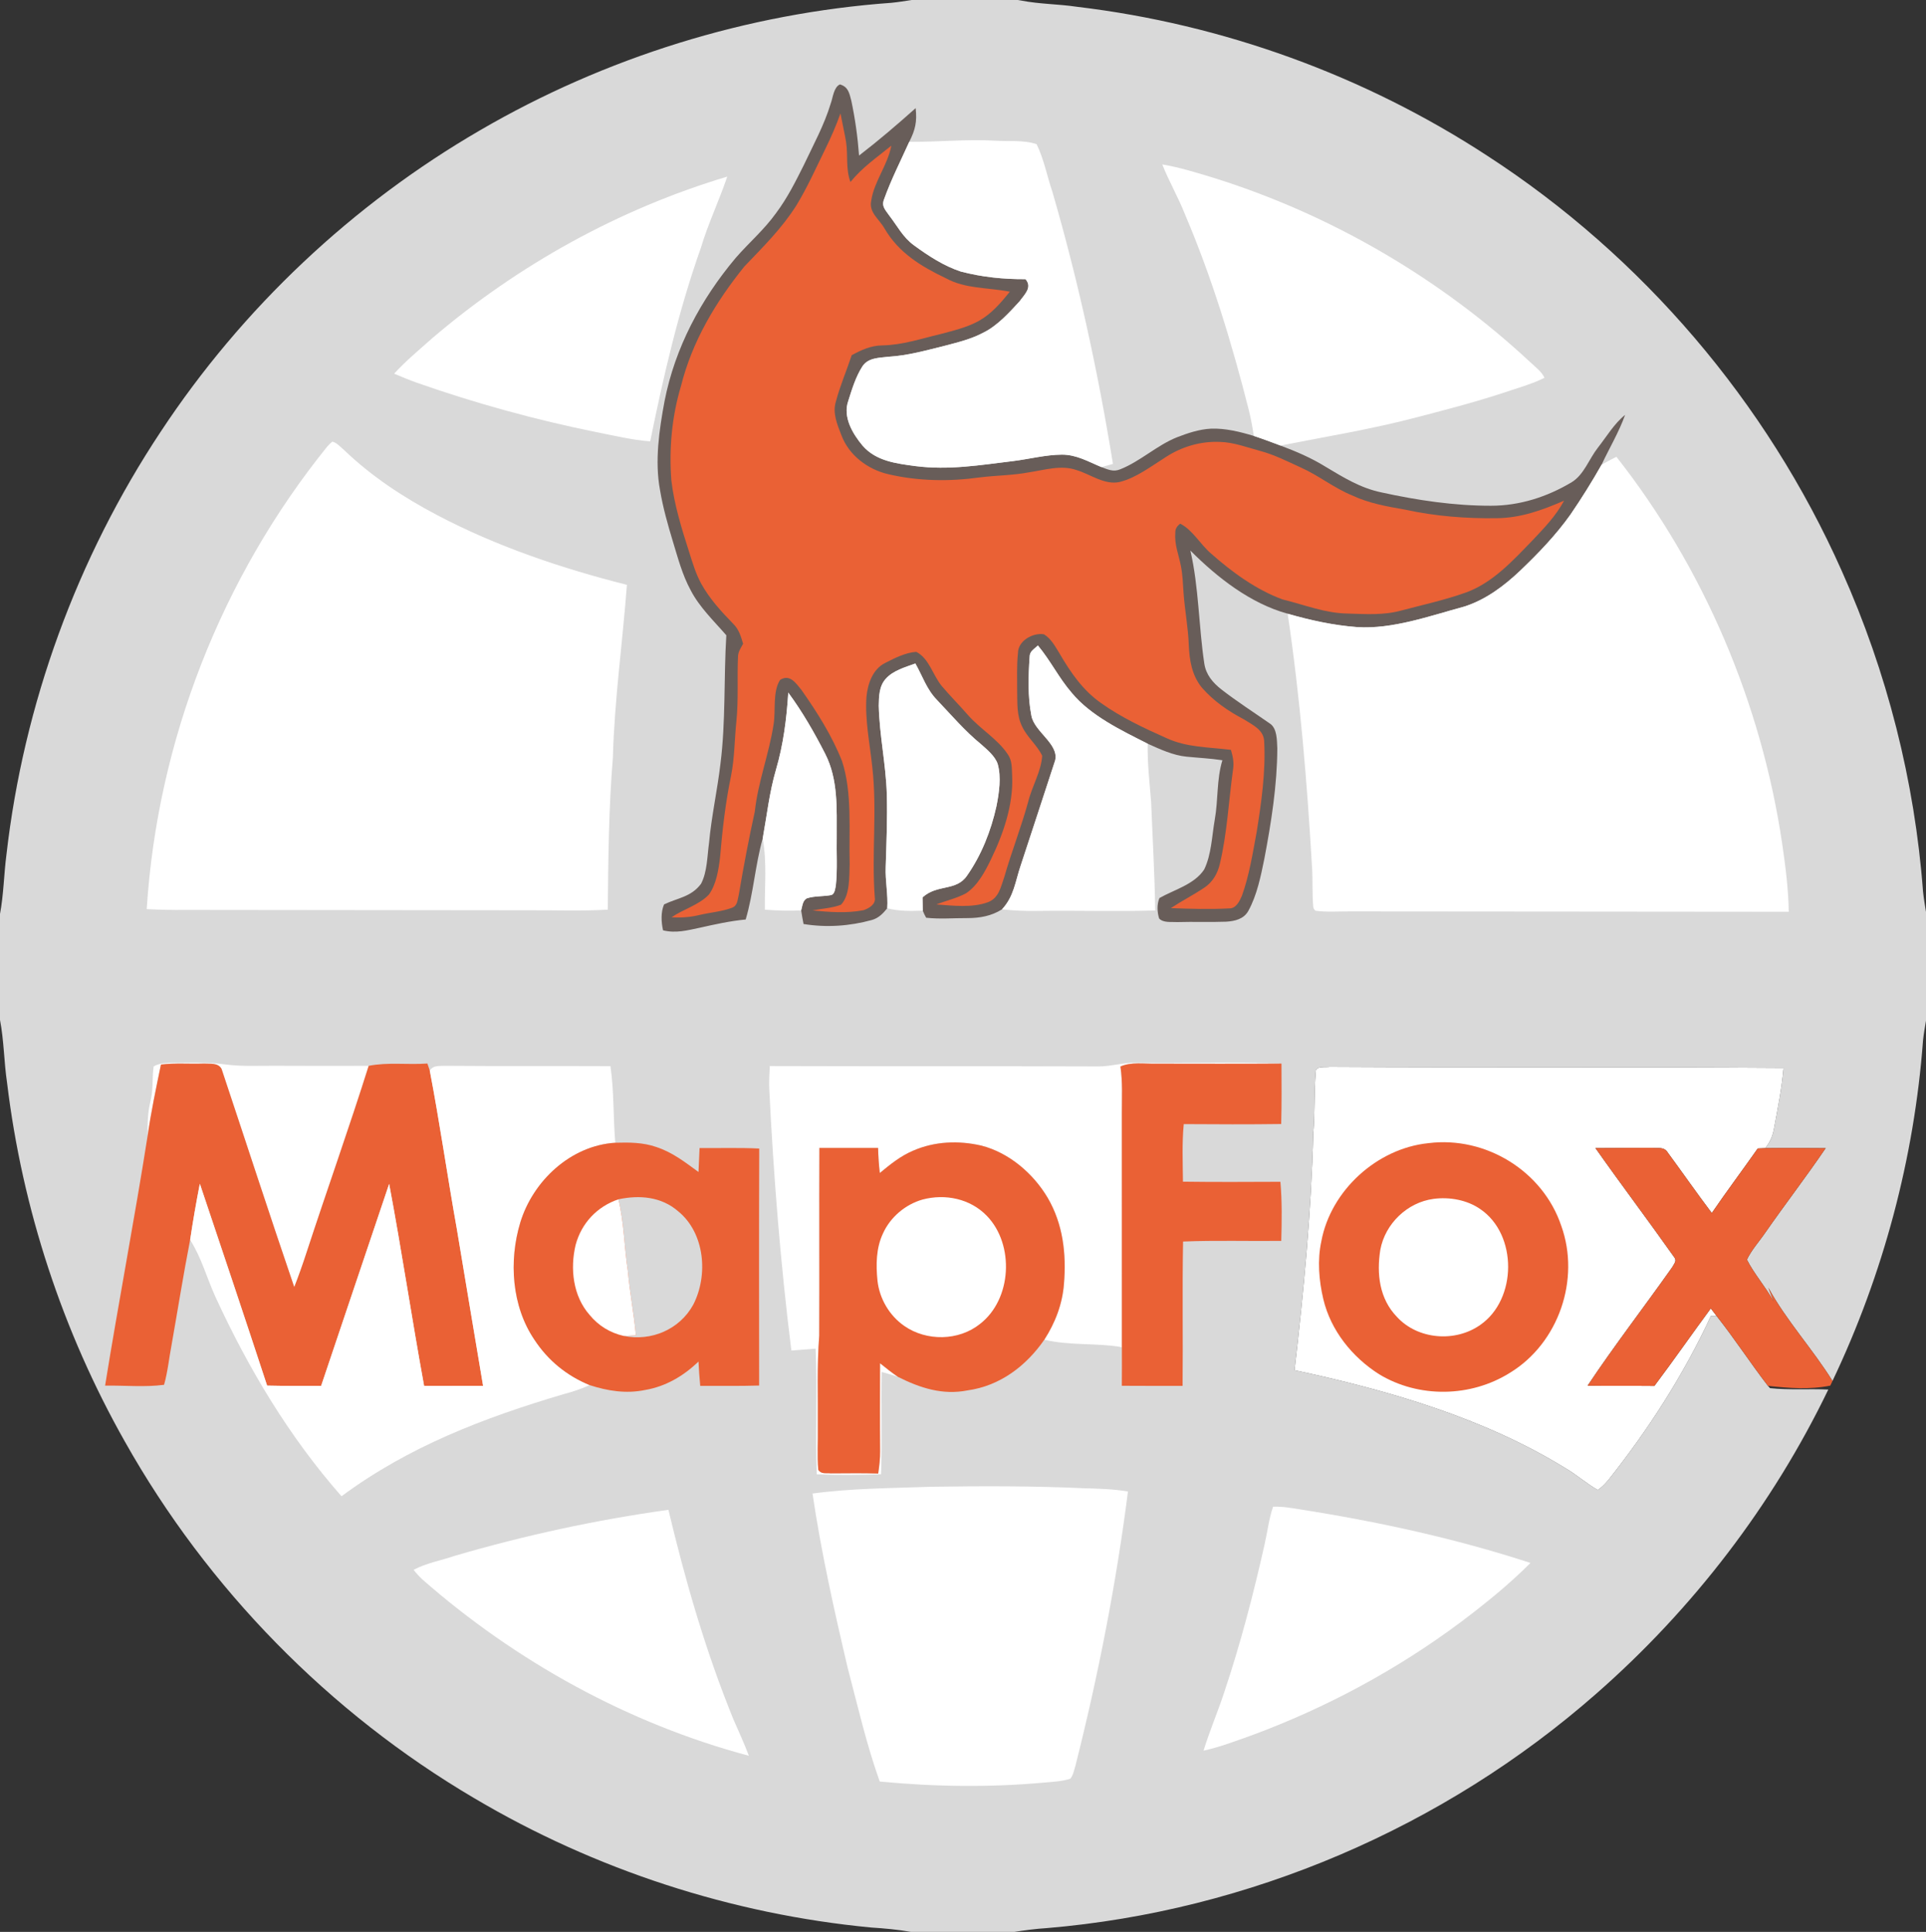 <?xml version="1.0" encoding="UTF-8" standalone="no"?>
<svg
   xmlns:dc="http://purl.org/dc/elements/1.1/"
   xmlns:cc="http://creativecommons.org/ns#"
   xmlns:rdf="http://www.w3.org/1999/02/22-rdf-syntax-ns#"
   xmlns:svg="http://www.w3.org/2000/svg"
   xmlns="http://www.w3.org/2000/svg"
   xmlns:sodipodi="http://sodipodi.sourceforge.net/DTD/sodipodi-0.dtd"
   xmlns:inkscape="http://www.inkscape.org/namespaces/inkscape"
   version="1.1"
   viewBox="0 0 633 635"
   width="633.0pt"
   height="635.0pt"
   id="svg146"
   sodipodi:docname="MapFox.svg"
   inkscape:version="1.0.1 (3bc2e813f5, 2020-09-07)">
  <rect x="0" y="0" width="633" height="635" fill="#333333" stroke="none"/>
  <defs
     id="defs150" />
  <sodipodi:namedview
     pagecolor="#ffffff"
     bordercolor="#666666"
     borderopacity="1"
     objecttolerance="10"
     gridtolerance="10"
     guidetolerance="10"
     inkscape:pageopacity="0"
     inkscape:pageshadow="2"
     inkscape:window-width="3745"
     inkscape:window-height="2126"
     id="namedview148"
     showgrid="false"
     inkscape:zoom="1.1905512"
     inkscape:cx="422"
     inkscape:cy="423.33333"
     inkscape:window-x="84"
     inkscape:window-y="-11"
     inkscape:window-maximized="1"
     inkscape:current-layer="svg146" />
  <path
     d="M 299.66 0.00 L 334.54 0.00 L 335.62 0.18 C 341.71 1.38 347.88 1.31 354.02 2.24 C 401.93 7.95 448.41 24.81 488.82 51.20 C 539.74 84.23 580.68 132.22 605.33 187.69 C 620.20 220.90 629.30 256.71 632.02 293.00 C 632.25 295.27 632.65 297.50 633.00 299.75 L 633.00 335.49 C 632.64 337.66 632.24 339.81 632.02 342.00 C 629.14 380.70 618.94 418.88 602.27 453.91 C 595.80 443.48 587.09 434.07 581.18 423.23 C 581.77 424.75 582.35 426.26 582.92 427.78 C 580.33 422.99 576.58 418.86 574.14 414.03 C 575.65 410.83 578.19 408.07 580.18 405.15 C 586.68 395.81 593.62 386.81 600.02 377.39 C 593.40 377.36 586.77 377.28 580.15 377.38 C 581.75 375.39 582.57 373.53 583.03 371.01 C 584.27 364.40 585.61 357.71 586.18 351.01 C 536.46 350.66 486.72 350.96 437.00 350.68 C 435.80 350.91 432.34 350.29 432.45 352.21 C 431.85 358.93 432.22 365.72 431.63 372.46 C 430.94 398.56 428.48 424.46 425.46 450.37 C 456.08 456.91 487.60 465.99 514.45 482.55 C 518.17 484.71 521.40 487.63 525.13 489.74 C 526.46 488.87 527.51 487.75 528.53 486.55 C 541.78 469.86 553.33 451.90 562.30 432.55 C 562.94 432.57 563.58 432.59 564.22 432.60 C 570.12 440.04 575.27 448.01 581.06 455.52 L 581.73 456.27 C 588.06 456.94 594.51 456.43 600.89 456.73 C 582.59 494.71 556.36 528.89 524.66 556.67 C 474.58 600.67 410.46 628.17 344.01 633.75 C 340.42 633.97 336.88 634.45 333.34 635.00 L 299.42 635.00 C 295.06 634.22 290.70 633.84 286.29 633.55 C 240.45 629.18 195.55 614.55 155.93 591.08 C 108.23 563.02 68.23 522.16 41.09 473.92 C 20.57 437.65 7.33 397.33 2.33 355.95 C 1.30 349.05 1.32 342.10 0.00 335.24 L 0.00 300.41 C 1.21 293.98 1.27 287.47 2.11 280.99 C 7.76 231.48 25.29 183.39 52.84 141.86 C 79.58 101.33 115.81 67.17 157.81 42.80 C 198.90 18.87 245.56 4.33 293.00 0.92 C 295.23 0.70 297.44 0.33 299.66 0.00 Z"
     fill="#d9d9d9"
     id="path84" />
  <path
     d="M 276.04 27.75 C 278.80 28.51 279.15 30.66 279.79 33.08 C 281.05 39.02 281.89 45.07 282.34 51.13 C 288.77 46.18 294.89 40.94 300.94 35.54 C 301.43 40.05 300.83 42.67 298.83 46.62 C 296.02 52.87 292.86 59.05 290.56 65.50 C 289.63 67.84 291.01 69.00 292.22 70.79 C 294.97 74.33 296.69 77.93 300.39 80.64 C 305.09 84.08 310.23 87.44 315.80 89.26 C 322.75 91.08 329.85 91.80 337.03 91.76 C 339.41 94.45 336.68 96.81 335.09 99.05 C 331.67 102.77 327.84 107.02 323.28 109.29 C 319.34 111.40 315.13 112.44 310.83 113.57 C 304.55 115.12 298.50 116.87 291.99 117.26 C 288.94 117.63 285.33 117.54 283.44 120.42 C 281.24 123.84 280.00 127.96 278.78 131.82 C 276.94 137.05 280.24 142.61 283.52 146.51 C 287.95 151.58 294.55 152.35 300.84 153.20 C 311.91 154.61 322.06 152.87 333.01 151.55 C 338.30 150.89 343.69 149.47 349.00 149.44 C 353.83 149.43 357.69 151.75 362.00 153.53 C 364.13 154.33 365.93 155.21 368.19 154.25 C 374.75 151.66 380.23 146.36 386.83 143.73 C 390.35 142.36 394.17 141.09 397.98 140.90 C 402.69 140.71 407.59 141.93 412.08 143.29 C 415.02 144.25 417.93 145.35 420.83 146.45 C 425.95 148.37 430.94 150.49 435.60 153.38 C 441.54 156.94 447.14 160.42 454.03 161.85 C 465.79 164.43 477.94 166.25 490.00 166.23 C 499.44 166.24 508.50 163.32 516.55 158.50 C 520.60 156.03 522.23 150.89 525.17 147.14 C 528.02 143.52 530.54 139.21 534.11 136.37 C 532.08 142.04 528.93 147.29 526.38 152.74 C 523.24 158.30 519.78 163.82 516.18 169.09 C 511.42 175.81 505.54 181.93 499.59 187.60 C 494.29 192.63 488.23 197.17 481.19 199.39 C 469.87 202.46 457.66 206.88 446.00 206.12 C 438.30 205.54 430.62 203.87 423.21 201.72 C 410.99 198.38 400.04 189.81 391.23 180.96 C 394.03 193.06 393.95 205.78 395.80 218.05 C 396.33 221.73 398.58 224.38 401.42 226.61 C 406.53 230.57 411.99 234.08 417.29 237.77 C 419.80 239.35 419.66 243.40 419.80 246.00 C 419.75 258.08 417.81 270.31 415.56 282.17 C 414.39 287.91 413.14 294.20 410.29 299.38 C 408.79 302.09 405.90 302.76 403.03 302.95 C 397.69 303.15 392.34 302.92 387.00 303.08 C 385.10 302.95 382.38 303.42 380.97 301.91 C 380.30 299.79 380.19 297.26 381.06 295.18 C 385.71 292.51 392.57 290.72 395.77 285.78 C 398.15 280.91 398.30 274.79 399.23 269.49 C 400.42 262.85 399.80 256.34 401.75 249.88 C 397.84 249.28 393.91 249.10 389.98 248.71 C 385.57 248.29 381.21 246.25 377.20 244.45 C 368.60 240.10 358.47 235.27 352.25 227.74 C 348.01 222.85 345.26 217.11 341.11 212.16 C 339.85 213.42 338.39 213.98 338.39 215.98 C 337.97 222.28 337.75 228.93 338.96 235.15 C 339.86 240.49 348.03 244.45 346.80 249.89 C 343.11 261.31 339.20 273.02 335.48 284.43 C 333.67 289.72 333.28 294.62 329.31 298.90 C 325.84 301.09 322.06 301.76 318.00 301.77 C 313.49 301.74 308.87 302.16 304.39 301.65 C 303.96 300.91 303.59 300.13 303.27 299.32 C 303.24 297.87 303.21 296.41 303.20 294.96 C 308.07 290.53 314.24 293.04 317.81 287.84 C 322.57 281.06 325.71 273.05 327.49 265.00 C 328.36 260.61 329.14 255.44 327.89 251.07 C 327.00 248.50 324.42 246.39 322.43 244.62 C 317.07 240.23 312.78 235.15 307.93 230.05 C 304.48 226.49 303.25 222.29 300.84 218.08 C 297.53 219.30 293.52 220.38 291.12 223.11 C 288.93 225.48 288.85 228.95 288.81 231.99 C 289.05 241.82 291.15 251.13 291.46 261.00 C 291.68 269.04 291.34 276.99 291.09 285.00 C 290.91 289.56 291.91 293.99 291.60 298.54 C 290.19 300.27 288.76 301.78 286.53 302.40 C 279.23 304.41 271.58 304.94 264.09 303.71 C 263.81 302.23 263.53 300.74 263.31 299.24 C 263.72 297.85 263.75 295.95 265.25 295.25 C 267.79 294.44 270.68 294.71 273.28 294.18 C 274.39 293.76 274.50 292.00 274.71 291.03 C 275.28 285.73 274.88 280.32 275.00 275.00 C 274.97 265.78 275.53 256.27 271.22 247.79 C 267.67 240.84 263.71 233.93 259.07 227.65 C 258.53 236.24 257.46 244.72 255.03 253.00 C 252.86 260.42 252.05 268.02 250.67 275.59 C 248.20 284.38 247.65 293.47 245.08 302.23 C 239.97 302.71 234.99 303.82 229.99 304.94 C 225.87 305.80 222.14 306.83 217.92 305.79 C 217.32 303.11 217.14 299.84 218.25 297.27 C 222.72 295.12 227.16 294.85 230.40 290.50 C 232.47 286.56 232.43 281.37 233.04 277.00 C 233.84 268.25 235.77 259.71 236.79 251.00 C 238.54 237.20 237.86 222.66 238.71 208.81 C 234.56 204.02 229.89 199.60 226.99 193.99 C 224.21 188.84 222.85 183.52 221.15 177.98 C 219.46 172.37 217.87 166.79 216.91 161.00 C 215.14 151.57 216.67 141.18 218.42 131.81 C 221.86 114.27 230.34 98.40 241.78 84.79 C 246.19 79.71 251.11 75.56 255.06 70.04 C 258.77 65.10 261.46 59.70 264.21 54.20 C 267.32 47.60 270.93 41.01 273.03 34.01 C 273.74 32.10 274.00 28.67 276.04 27.75 Z"
     fill="#685d59"
     id="path88" />
  <path
     d="M 276.23 37.28 L 276.31 37.68 C 276.86 40.66 277.56 43.61 278.06 46.59 C 278.77 51.15 277.88 55.37 279.51 59.82 C 283.38 55.02 288.18 51.76 292.95 47.88 C 291.71 54.38 287.29 59.59 286.33 66.00 C 285.53 69.89 288.92 71.96 290.67 75.04 C 295.34 83.11 302.75 87.58 310.93 91.48 C 317.36 94.98 324.30 94.43 331.90 95.88 C 328.85 99.63 325.88 103.15 321.58 105.55 C 317.75 107.64 313.21 108.71 309.01 109.83 C 302.63 111.34 296.62 113.40 289.99 113.53 C 286.25 113.57 283.15 115.00 279.93 116.74 C 278.24 121.84 276.08 126.84 274.71 132.03 C 273.55 135.78 275.19 139.56 276.53 143.03 C 279.01 149.68 285.21 154.32 292.00 155.88 C 301.84 158.17 312.03 158.31 322.01 156.92 C 327.35 156.25 332.71 156.28 338.02 155.28 C 343.21 154.52 348.72 152.71 353.85 154.52 C 358.42 155.90 363.11 159.55 368.03 158.41 C 373.44 157.08 378.47 153.16 383.15 150.24 C 388.42 146.80 394.69 144.96 401.00 145.26 C 405.32 145.35 409.82 147.03 414.00 148.17 C 418.77 149.43 423.03 151.62 427.49 153.65 C 433.42 156.28 438.40 160.41 444.44 162.86 C 450.00 165.47 455.86 166.47 461.85 167.52 C 471.68 169.68 481.95 170.48 492.00 170.32 C 499.86 170.24 506.95 167.66 514.05 164.56 C 511.36 169.59 507.51 173.54 503.64 177.64 C 497.25 184.23 490.69 191.49 481.87 194.72 C 474.99 197.19 467.74 198.77 460.68 200.64 C 454.80 202.27 449.05 201.85 443.00 201.67 C 435.50 201.56 429.13 198.90 421.55 197.03 C 412.86 193.86 404.93 188.05 398.04 181.96 C 394.48 178.93 392.01 174.21 387.90 172.13 C 386.79 172.93 386.24 173.90 386.28 175.03 C 385.95 179.02 387.37 182.18 388.11 186.01 C 388.71 188.94 388.76 191.81 388.98 194.79 C 389.39 200.56 390.50 206.22 390.71 212.01 C 390.92 217.02 391.73 222.02 395.01 226.02 C 398.92 230.50 403.67 233.73 408.90 236.49 C 411.85 238.38 415.49 239.93 415.50 243.98 C 415.99 253.76 414.56 263.81 413.02 273.45 C 411.72 280.43 410.58 287.77 408.16 294.45 C 407.36 296.25 406.24 298.67 403.93 298.58 C 397.58 298.92 391.16 298.73 384.81 298.49 C 388.40 296.12 392.25 294.16 395.82 291.76 C 398.55 289.95 400.18 287.12 400.91 283.97 C 403.30 273.93 403.80 263.45 405.24 253.00 C 405.63 250.69 405.20 248.68 404.56 246.47 C 397.12 245.54 390.10 245.70 383.42 242.63 C 376.04 239.34 368.52 235.82 361.91 231.12 C 355.86 226.89 351.88 221.04 348.21 214.76 C 346.81 212.48 345.45 209.90 343.09 208.48 C 339.47 207.89 334.55 210.62 334.56 214.69 C 334.12 218.76 334.33 222.91 334.30 227.00 C 334.39 231.05 334.10 235.14 335.97 238.87 C 337.63 242.39 340.88 244.94 342.52 248.40 C 342.24 253.48 339.13 258.54 337.92 263.55 C 335.64 271.87 332.47 279.90 330.09 288.20 C 328.93 291.47 328.32 295.23 324.63 296.57 C 319.48 298.45 313.13 297.68 307.75 297.28 C 310.97 296.02 314.50 295.25 317.53 293.59 C 321.31 291.08 323.74 286.50 325.66 282.52 C 329.73 274.16 333.11 264.40 332.65 255.00 C 332.51 252.46 332.72 250.01 331.17 247.86 C 327.76 242.79 322.29 239.75 318.07 234.96 C 315.29 231.75 312.26 228.75 309.52 225.49 C 306.58 221.93 305.36 216.38 301.14 214.26 C 297.61 214.49 294.05 216.31 290.93 217.90 C 286.83 219.93 285.19 224.73 284.78 228.99 C 284.22 236.47 285.89 244.52 286.67 251.98 C 288.34 266.49 286.41 280.43 287.51 295.03 C 287.90 297.26 285.56 298.59 283.77 299.18 C 278.35 300.24 272.48 299.79 267.02 299.25 C 270.11 298.64 273.48 298.50 276.41 297.37 C 279.40 294.22 279.10 288.05 279.25 284.00 C 278.96 273.12 280.17 260.54 276.73 250.14 C 273.45 241.84 268.53 234.05 263.40 226.77 C 261.59 224.58 259.60 221.43 256.38 223.48 C 253.88 227.36 254.99 233.54 254.26 238.01 C 252.79 247.76 249.13 256.91 248.07 266.77 C 246.08 275.82 244.37 284.89 242.82 294.03 C 242.36 295.72 242.49 297.69 240.54 298.39 C 237.20 299.63 233.48 299.91 230.01 300.72 C 226.89 301.49 223.92 301.69 220.71 301.50 C 224.58 298.84 229.82 297.43 233.00 294.02 C 235.44 290.66 236.18 285.78 236.66 281.74 C 237.42 272.73 238.43 263.84 240.27 254.98 C 241.45 249.08 241.39 243.08 242.03 236.99 C 242.74 229.97 242.23 222.97 242.55 215.96 C 242.55 214.24 243.45 213.05 244.23 211.60 C 243.50 209.17 242.86 206.87 240.98 205.04 C 236.99 200.93 233.23 196.85 230.44 191.80 C 228.65 188.50 227.65 185.07 226.52 181.52 C 224.07 173.86 221.57 165.85 220.64 157.85 C 219.86 147.47 220.81 136.93 223.80 126.94 C 227.49 112.19 235.16 99.36 244.62 87.61 C 250.77 81.16 256.88 75.18 261.71 67.56 C 265.28 61.73 268.16 55.27 271.17 49.12 C 273.07 45.26 274.79 41.33 276.23 37.28 Z"
     fill="#ea6135"
     id="path90" />
  <path
     d="M 327.00 46.24 C 331.43 46.54 336.46 45.94 340.69 47.39 C 343.10 52.29 344.13 57.92 345.89 63.08 C 354.39 92.39 360.92 122.37 365.78 152.49 C 364.52 152.84 363.26 153.18 362.00 153.53 C 357.69 151.75 353.83 149.43 349.00 149.44 C 343.69 149.47 338.30 150.89 333.01 151.55 C 322.06 152.87 311.91 154.61 300.84 153.20 C 294.55 152.35 287.95 151.58 283.52 146.51 C 280.24 142.61 276.94 137.05 278.78 131.82 C 280.00 127.96 281.24 123.84 283.44 120.42 C 285.33 117.54 288.94 117.63 291.99 117.26 C 298.50 116.87 304.55 115.12 310.83 113.57 C 315.13 112.44 319.34 111.40 323.28 109.29 C 327.84 107.02 331.67 102.77 335.09 99.05 C 336.68 96.81 339.41 94.45 337.03 91.76 C 329.85 91.80 322.75 91.08 315.80 89.26 C 310.23 87.44 305.09 84.08 300.39 80.64 C 296.69 77.93 294.97 74.33 292.22 70.79 C 291.01 69.00 289.63 67.84 290.56 65.50 C 292.86 59.05 296.02 52.87 298.83 46.62 C 308.25 46.70 317.58 45.69 327.00 46.24 Z"
     fill="#ffffff"
     id="path92" />
  <path
     d="M 382.00 54.05 C 387.65 54.99 393.18 56.73 398.69 58.40 C 437.38 70.46 473.31 91.46 502.96 119.07 C 504.55 120.57 506.68 122.15 507.61 124.17 C 503.85 126.09 499.62 127.25 495.62 128.62 C 485.87 131.88 475.95 134.49 466.01 137.07 C 451.09 141.02 435.94 143.49 420.83 146.45 C 417.93 145.35 415.02 144.25 412.08 143.29 C 411.63 140.42 411.13 137.56 410.42 134.74 C 404.92 113.01 398.30 91.18 389.49 70.54 C 387.29 64.90 384.21 59.68 382.00 54.05 Z"
     fill="#ffffff"
     id="path94" />
  <path
     d="M 239.02 58.05 C 236.36 65.94 232.76 73.43 230.36 81.42 C 222.98 102.29 218.10 123.44 213.69 145.08 C 207.68 144.61 201.90 143.20 196.00 142.04 C 176.03 138.00 156.32 132.58 137.09 125.83 C 134.53 124.92 132.02 123.89 129.53 122.82 C 133.42 118.58 137.79 114.97 142.08 111.15 C 170.24 87.10 203.52 68.66 239.02 58.05 Z"
     fill="#ffffff"
     id="path96" />
  <path
     d="M 109.21 145.16 C 110.68 145.48 111.94 146.97 113.07 147.91 C 122.16 156.63 132.57 163.47 143.68 169.31 C 163.18 179.60 184.70 186.85 206.04 192.23 C 204.64 211.01 201.93 230.12 201.43 249.02 C 200.05 265.62 199.92 282.34 199.75 298.99 C 191.19 299.50 182.58 299.15 174.00 299.20 C 136.33 299.17 98.67 299.10 61.00 299.08 C 56.73 299.13 52.48 299.04 48.22 298.82 C 51.73 243.53 72.84 189.70 107.67 146.63 C 108.16 146.11 108.67 145.61 109.21 145.16 Z"
     fill="#ffffff"
     id="path98" />
  <path
     d="M 531.24 150.14 C 559.97 186.64 578.84 231.10 585.69 277.02 C 586.79 284.56 587.78 292.06 587.89 299.69 C 539.93 299.68 491.97 299.57 444.00 299.57 C 440.15 299.53 436.18 299.87 432.35 299.36 C 431.86 298.94 431.61 298.45 431.60 297.90 C 431.22 293.62 431.49 289.29 431.21 285.00 C 429.60 257.13 427.30 229.35 423.21 201.72 C 430.62 203.87 438.30 205.54 446.00 206.12 C 457.66 206.88 469.87 202.46 481.19 199.39 C 488.23 197.17 494.29 192.63 499.59 187.60 C 505.54 181.93 511.42 175.81 516.18 169.09 C 519.78 163.82 523.24 158.30 526.38 152.74 C 527.99 151.85 529.59 150.95 531.24 150.14 Z"
     fill="#ffffff"
     id="path100" />
  <path
     d="M 341.11 212.16 C 345.26 217.11 348.01 222.85 352.25 227.74 C 358.47 235.27 368.60 240.10 377.20 244.45 C 377.08 250.84 377.81 257.13 378.32 263.47 C 378.82 275.41 379.47 287.31 379.69 299.26 C 366.80 299.66 353.89 299.22 341.00 299.41 C 337.09 299.50 333.20 299.29 329.31 298.90 C 333.28 294.62 333.67 289.72 335.48 284.43 C 339.20 273.02 343.11 261.31 346.80 249.89 C 348.03 244.45 339.86 240.49 338.96 235.15 C 337.75 228.93 337.97 222.28 338.39 215.98 C 338.39 213.98 339.85 213.42 341.11 212.16 Z"
     fill="#ffffff"
     id="path102" />
  <path
     d="M 300.84 218.08 C 303.25 222.29 304.48 226.49 307.93 230.05 C 312.78 235.15 317.07 240.23 322.43 244.62 C 324.42 246.39 327.00 248.50 327.89 251.07 C 329.14 255.44 328.36 260.61 327.49 265.00 C 325.71 273.05 322.57 281.06 317.81 287.84 C 314.24 293.04 308.07 290.53 303.20 294.96 C 303.21 296.41 303.24 297.87 303.27 299.32 C 299.32 299.45 295.46 299.55 291.60 298.54 C 291.91 293.99 290.91 289.56 291.09 285.00 C 291.34 276.99 291.68 269.04 291.46 261.00 C 291.15 251.13 289.05 241.82 288.81 231.99 C 288.85 228.95 288.93 225.48 291.12 223.11 C 293.52 220.38 297.53 219.30 300.84 218.08 Z"
     fill="#ffffff"
     id="path104" />
  <path
     d="M 259.07 227.65 C 263.71 233.93 267.67 240.84 271.22 247.79 C 275.53 256.27 274.97 265.78 275.00 275.00 C 274.88 280.32 275.28 285.73 274.71 291.03 C 274.50 292.00 274.39 293.76 273.28 294.18 C 270.68 294.71 267.79 294.44 265.25 295.25 C 263.75 295.95 263.72 297.85 263.31 299.24 C 259.31 299.43 255.35 299.31 251.37 299.00 C 251.30 291.05 252.09 283.47 250.67 275.59 C 252.05 268.02 252.86 260.42 255.03 253.00 C 257.46 244.72 258.53 236.24 259.07 227.65 Z"
     fill="#ffffff"
     id="path106" />
  <path
     d="M 57.00 349.34 C 62.65 349.30 68.43 349.12 73.98 349.86 C 79.34 350.58 84.62 350.29 90.00 350.31 C 100.39 350.33 110.78 350.39 121.17 350.33 C 114.69 370.91 107.42 391.27 100.72 411.78 C 99.49 415.58 98.15 419.34 96.71 423.06 C 88.59 399.29 80.77 375.17 72.82 351.33 C 71.68 349.23 68.99 349.72 67.00 349.58 C 62.33 349.75 57.53 349.33 52.90 349.91 C 51.29 357.66 49.65 365.45 48.52 373.30 C 48.47 369.48 48.51 365.72 49.44 361.99 C 50.44 358.19 49.94 354.31 50.51 350.50 C 52.53 349.35 54.74 349.44 57.00 349.34 Z"
     fill="#ffffff"
     id="path112" />
  <path
     d="M 373.99 349.31 C 389.71 349.60 405.47 348.97 421.17 349.59 C 407.45 349.69 393.72 349.63 380.00 349.62 C 376.15 349.71 371.76 348.96 368.24 350.55 C 369.01 355.75 368.69 360.78 368.71 366.00 C 368.73 391.60 368.71 417.20 368.72 442.80 C 360.22 441.32 351.59 442.38 343.23 440.34 C 346.80 434.80 349.18 428.61 349.68 422.00 C 350.49 412.11 349.39 402.33 344.30 393.65 C 339.56 385.68 331.64 378.88 322.54 376.55 C 315.11 374.83 307.20 375.12 300.15 378.20 C 295.98 379.96 292.61 382.70 289.16 385.55 C 288.84 382.81 288.66 380.08 288.59 377.32 C 282.16 377.30 275.73 377.32 269.30 377.32 C 269.22 397.87 269.33 418.45 269.25 439.00 C 268.45 449.00 268.87 458.98 268.78 469.00 C 268.87 473.69 268.52 478.44 268.93 483.12 C 269.97 484.64 271.39 484.09 272.99 484.28 C 278.21 484.28 283.42 484.15 288.63 484.34 C 288.98 481.90 289.29 479.47 289.26 477.00 C 289.18 467.36 289.23 457.73 289.24 448.09 C 291.16 449.65 293.09 451.19 295.14 452.57 C 293.38 451.95 291.56 451.46 289.77 450.95 C 289.53 462.13 289.95 473.37 289.57 484.56 C 282.52 484.81 275.48 484.89 268.44 484.60 C 267.94 470.84 268.68 457.04 268.06 443.29 C 265.40 443.49 262.75 443.69 260.09 443.90 C 256.53 415.40 254.24 386.68 252.83 358.00 C 252.73 355.46 252.86 352.93 253.00 350.40 C 288.99 350.53 325.01 350.39 361.00 350.53 C 365.40 350.52 369.56 349.12 373.99 349.31 Z"
     fill="#ffffff"
     id="path114" />
  <path
     d="M 52.90 349.91 C 57.53 349.33 62.33 349.75 67.00 349.58 C 68.99 349.72 71.68 349.23 72.82 351.33 C 80.77 375.17 88.59 399.29 96.71 423.06 C 98.15 419.34 99.49 415.58 100.72 411.78 C 107.42 391.27 114.69 370.91 121.17 350.33 C 127.55 349.07 133.88 350.04 140.47 349.57 C 140.74 350.32 140.99 351.08 141.24 351.84 C 144.55 369.10 147.03 386.55 150.13 403.85 C 153.03 421.06 155.84 438.29 158.77 455.50 C 152.31 455.52 145.85 455.51 139.39 455.53 C 135.35 433.44 132.05 411.20 127.90 389.13 C 120.47 411.26 112.96 433.38 105.54 455.52 C 99.62 455.50 93.70 455.58 87.79 455.43 C 80.51 433.28 73.12 411.17 65.68 389.08 C 64.48 395.22 63.41 401.36 62.49 407.54 C 60.25 418.99 58.43 430.51 56.40 441.99 C 55.56 446.37 55.14 450.89 53.92 455.17 C 47.56 456.01 40.95 455.34 34.54 455.44 C 38.96 428.03 44.21 400.72 48.52 373.30 C 49.65 365.45 51.29 357.66 52.90 349.91 Z"
     fill="#ea6135"
     id="path116" />
  <path
     d="M 145.99 350.32 C 164.20 350.47 182.41 350.34 200.63 350.43 C 201.85 358.81 201.50 367.18 202.22 375.61 C 187.57 376.51 175.15 388.15 170.99 401.85 C 167.20 414.42 168.15 429.35 175.68 440.41 C 180.13 447.19 186.29 452.19 193.78 455.27 C 191.00 456.55 188.10 457.49 185.15 458.27 C 159.01 466.01 134.32 475.45 112.24 491.80 C 95.01 472.23 81.65 449.84 70.78 426.21 C 67.87 419.83 66.28 413.48 62.49 407.54 C 63.41 401.36 64.48 395.22 65.68 389.08 C 73.12 411.17 80.51 433.28 87.79 455.43 C 93.70 455.58 99.62 455.50 105.54 455.52 C 112.96 433.38 120.47 411.26 127.90 389.13 C 132.05 411.20 135.35 433.44 139.39 455.53 C 145.85 455.51 152.31 455.52 158.77 455.50 C 155.84 438.29 153.03 421.06 150.13 403.85 C 147.03 386.55 144.55 369.10 141.24 351.84 C 142.51 350.12 144.08 350.44 145.99 350.32 Z"
     fill="#ffffff"
     id="path118" />
  <path
     d="M 380.00 349.62 C 393.72 349.63 407.45 349.69 421.17 349.59 C 421.21 356.21 421.25 362.83 421.08 369.45 C 410.40 369.60 399.72 369.55 389.05 369.48 C 388.45 375.80 388.73 382.07 388.79 388.40 C 399.46 388.55 410.15 388.48 420.82 388.44 C 421.38 394.91 421.28 401.38 421.10 407.87 C 410.35 407.99 399.58 407.65 388.83 408.08 C 388.53 423.89 388.83 439.71 388.67 455.52 C 382.01 455.51 375.36 455.55 368.70 455.49 C 368.74 451.26 368.74 447.03 368.72 442.80 C 368.71 417.20 368.73 391.60 368.71 366.00 C 368.69 360.78 369.01 355.75 368.24 350.55 C 371.76 348.96 376.15 349.71 380.00 349.62 Z"
     fill="#ea6135"
     id="path120" />
  <path
     d="M 437.00 350.68 C 486.72 350.96 536.46 350.66 586.18 351.01 C 585.61 357.71 584.27 364.40 583.03 371.01 C 582.57 373.53 581.75 375.39 580.15 377.38 C 579.33 377.42 578.51 377.46 577.70 377.49 C 572.71 384.60 567.50 391.54 562.60 398.71 C 557.66 392.17 552.99 385.45 548.14 378.85 C 546.91 376.85 545.03 377.49 543.00 377.28 C 536.79 377.33 530.58 377.29 524.36 377.36 C 532.78 389.32 541.63 401.03 550.07 412.98 C 551.30 414.41 550.29 415.18 549.58 416.54 C 540.39 429.55 530.62 442.21 521.78 455.46 C 529.10 455.57 536.41 455.46 543.73 455.54 C 550.04 447.14 556.04 438.51 562.27 430.06 C 562.92 430.91 563.57 431.76 564.22 432.60 C 563.58 432.59 562.94 432.57 562.30 432.55 C 553.33 451.90 541.78 469.86 528.53 486.55 C 527.51 487.75 526.46 488.87 525.13 489.74 C 521.40 487.63 518.17 484.71 514.45 482.55 C 487.60 465.99 456.08 456.91 425.46 450.37 C 428.48 424.46 430.94 398.56 431.63 372.46 C 432.22 365.72 431.85 358.93 432.45 352.21 C 432.34 350.29 435.80 350.91 437.00 350.68 Z"
     fill="#ffffff"
     id="path122" />
  <path
     d="M 202.22 375.61 C 206.74 375.47 211.37 375.49 215.68 377.00 C 221.04 378.76 225.09 381.96 229.57 385.22 C 229.69 382.60 229.80 379.98 229.92 377.35 C 236.47 377.41 242.99 377.19 249.53 377.51 C 249.44 403.47 249.48 429.44 249.50 455.41 C 243.04 455.61 236.59 455.49 230.14 455.53 C 229.88 452.86 229.69 450.19 229.57 447.52 C 224.67 452.26 218.79 455.73 211.99 456.88 C 205.81 458.16 199.71 457.20 193.78 455.27 C 186.29 452.19 180.13 447.19 175.68 440.41 C 168.15 429.35 167.20 414.42 170.99 401.85 C 175.15 388.15 187.57 376.51 202.22 375.61 Z"
     fill="#ea6135"
     id="path124" />
  <path
     d="M 322.54 376.55 C 331.64 378.88 339.56 385.68 344.30 393.65 C 349.39 402.33 350.49 412.11 349.68 422.00 C 349.18 428.61 346.80 434.80 343.23 440.34 C 337.25 448.99 328.65 455.53 318.03 457.00 C 309.81 458.64 302.40 456.22 295.14 452.57 C 293.09 451.19 291.16 449.65 289.24 448.09 C 289.23 457.73 289.18 467.36 289.26 477.00 C 289.29 479.47 288.98 481.90 288.63 484.34 C 283.42 484.15 278.21 484.28 272.99 484.28 C 271.39 484.09 269.97 484.64 268.93 483.12 C 268.52 478.44 268.87 473.69 268.78 469.00 C 268.87 458.98 268.45 449.00 269.25 439.00 C 269.33 418.45 269.22 397.87 269.30 377.32 C 275.73 377.32 282.16 377.30 288.59 377.32 C 288.66 380.08 288.84 382.81 289.16 385.55 C 292.61 382.70 295.98 379.96 300.15 378.20 C 307.20 375.12 315.11 374.83 322.54 376.55 Z"
     fill="#ea6135"
     id="path126" />
  <path
     d="M 469.49 375.74 C 488.29 373.38 507.09 384.91 513.13 402.92 C 519.45 420.53 512.26 441.47 496.26 451.22 C 483.36 459.31 466.33 459.60 453.28 451.71 C 444.42 446.09 437.37 437.32 434.92 427.01 C 433.47 420.88 432.93 414.18 434.27 407.99 C 437.38 391.26 452.60 377.44 469.49 375.74 Z"
     fill="#ea6135"
     id="path128" />
  <path
     d="M 524.36 377.36 C 530.58 377.29 536.79 377.33 543.00 377.28 C 545.03 377.49 546.91 376.85 548.14 378.85 C 552.99 385.45 557.66 392.17 562.60 398.71 C 567.50 391.54 572.71 384.60 577.70 377.49 C 578.51 377.46 579.33 377.42 580.15 377.38 C 586.77 377.28 593.40 377.36 600.02 377.39 C 593.62 386.81 586.68 395.81 580.18 405.15 C 578.19 408.07 575.65 410.83 574.14 414.03 C 576.58 418.86 580.33 422.99 582.92 427.78 C 582.35 426.26 581.77 424.75 581.18 423.23 C 587.09 434.07 595.80 443.48 602.27 453.91 L 601.55 455.44 C 594.63 456.83 588.00 456.26 581.06 455.52 C 575.27 448.01 570.12 440.04 564.22 432.60 C 563.57 431.76 562.92 430.91 562.27 430.06 C 556.04 438.51 550.04 447.14 543.73 455.54 C 536.41 455.46 529.10 455.57 521.78 455.46 C 530.62 442.21 540.39 429.55 549.58 416.54 C 550.29 415.18 551.30 414.41 550.07 412.98 C 541.63 401.03 532.78 389.32 524.36 377.36 Z"
     fill="#ea6135"
     id="path130" />
  <path
     d="M 222.88 398.13 C 231.69 405.29 232.82 419.21 227.84 428.84 C 223.37 437.00 214.00 440.97 204.97 439.10 C 206.31 439.05 207.65 438.99 208.99 438.91 C 208.35 431.82 206.98 424.84 206.35 417.74 C 205.14 409.84 205.13 401.96 203.25 394.20 C 210.19 392.73 217.34 393.32 222.88 398.13 Z"
     fill="#d9d9d9"
     id="path132" />
  <path
     d="M 303.19 394.28 C 310.68 392.29 318.91 393.99 324.37 399.67 C 333.47 409.12 332.58 427.05 322.09 435.16 C 315.11 440.77 304.50 440.91 297.20 435.82 C 292.30 432.42 289.04 426.85 288.39 420.92 C 287.87 415.70 287.92 410.26 290.20 405.42 C 292.61 400.06 297.55 395.89 303.19 394.28 Z"
     fill="#ffffff"
     id="path134" />
  <path
     d="M 471.15 394.06 C 476.36 393.36 482.17 394.39 486.53 397.43 C 498.79 405.78 498.63 427.08 486.51 435.48 C 478.32 441.28 466.01 440.35 459.14 432.87 C 453.34 426.91 452.39 418.66 453.66 410.77 C 455.25 402.22 462.50 395.21 471.15 394.06 Z"
     fill="#ffffff"
     id="path136" />
  <path
     d="M 203.25 394.20 C 205.13 401.96 205.14 409.84 206.35 417.74 C 206.98 424.84 208.35 431.82 208.99 438.91 C 207.65 438.99 206.31 439.05 204.97 439.10 C 200.51 438.09 196.67 435.73 193.78 432.20 C 188.31 425.99 187.32 416.98 189.19 409.17 C 191.12 402.02 196.23 396.58 203.25 394.20 Z"
     fill="#ffffff"
     id="path138" />
  <path
     d="M 306.00 488.68 C 322.66 488.44 339.35 488.39 356.00 489.16 C 360.93 489.29 365.84 489.42 370.72 490.23 C 366.85 520.58 360.95 550.70 353.46 580.36 C 353.02 581.76 352.72 583.50 351.77 584.65 C 349.03 585.54 345.86 585.67 343.00 585.93 C 325.07 587.55 307.06 587.29 289.14 585.57 C 284.79 573.46 281.91 560.76 278.63 548.32 C 274.17 529.34 269.89 510.21 267.04 490.91 C 279.75 489.17 293.07 489.16 306.00 488.68 Z"
     fill="#ffffff"
     id="path140" />
  <path
     d="M 418.41 495.25 C 421.31 495.12 424.18 495.61 427.03 496.08 C 452.69 500.09 478.29 505.65 503.00 513.72 C 495.91 520.85 488.13 527.10 480.12 533.15 C 459.14 548.81 435.91 561.31 411.36 570.39 C 406.13 572.24 400.99 574.23 395.55 575.42 C 397.54 568.96 400.22 562.75 402.33 556.32 C 407.67 540.40 411.93 524.09 415.60 507.71 C 416.56 503.59 417.02 499.24 418.41 495.25 Z"
     fill="#ffffff"
     id="path142" />
  <path
     d="M 219.68 496.26 C 225.27 519.69 231.90 542.69 241.00 565.02 C 242.72 569.04 244.60 572.99 246.12 577.10 C 206.60 566.57 169.56 546.12 138.85 519.17 C 137.80 518.19 136.82 517.13 135.94 515.99 C 140.05 513.76 144.94 512.93 149.36 511.41 C 172.35 504.68 195.95 499.55 219.68 496.26 Z"
     fill="#ffffff"
     id="path144" />
</svg>

